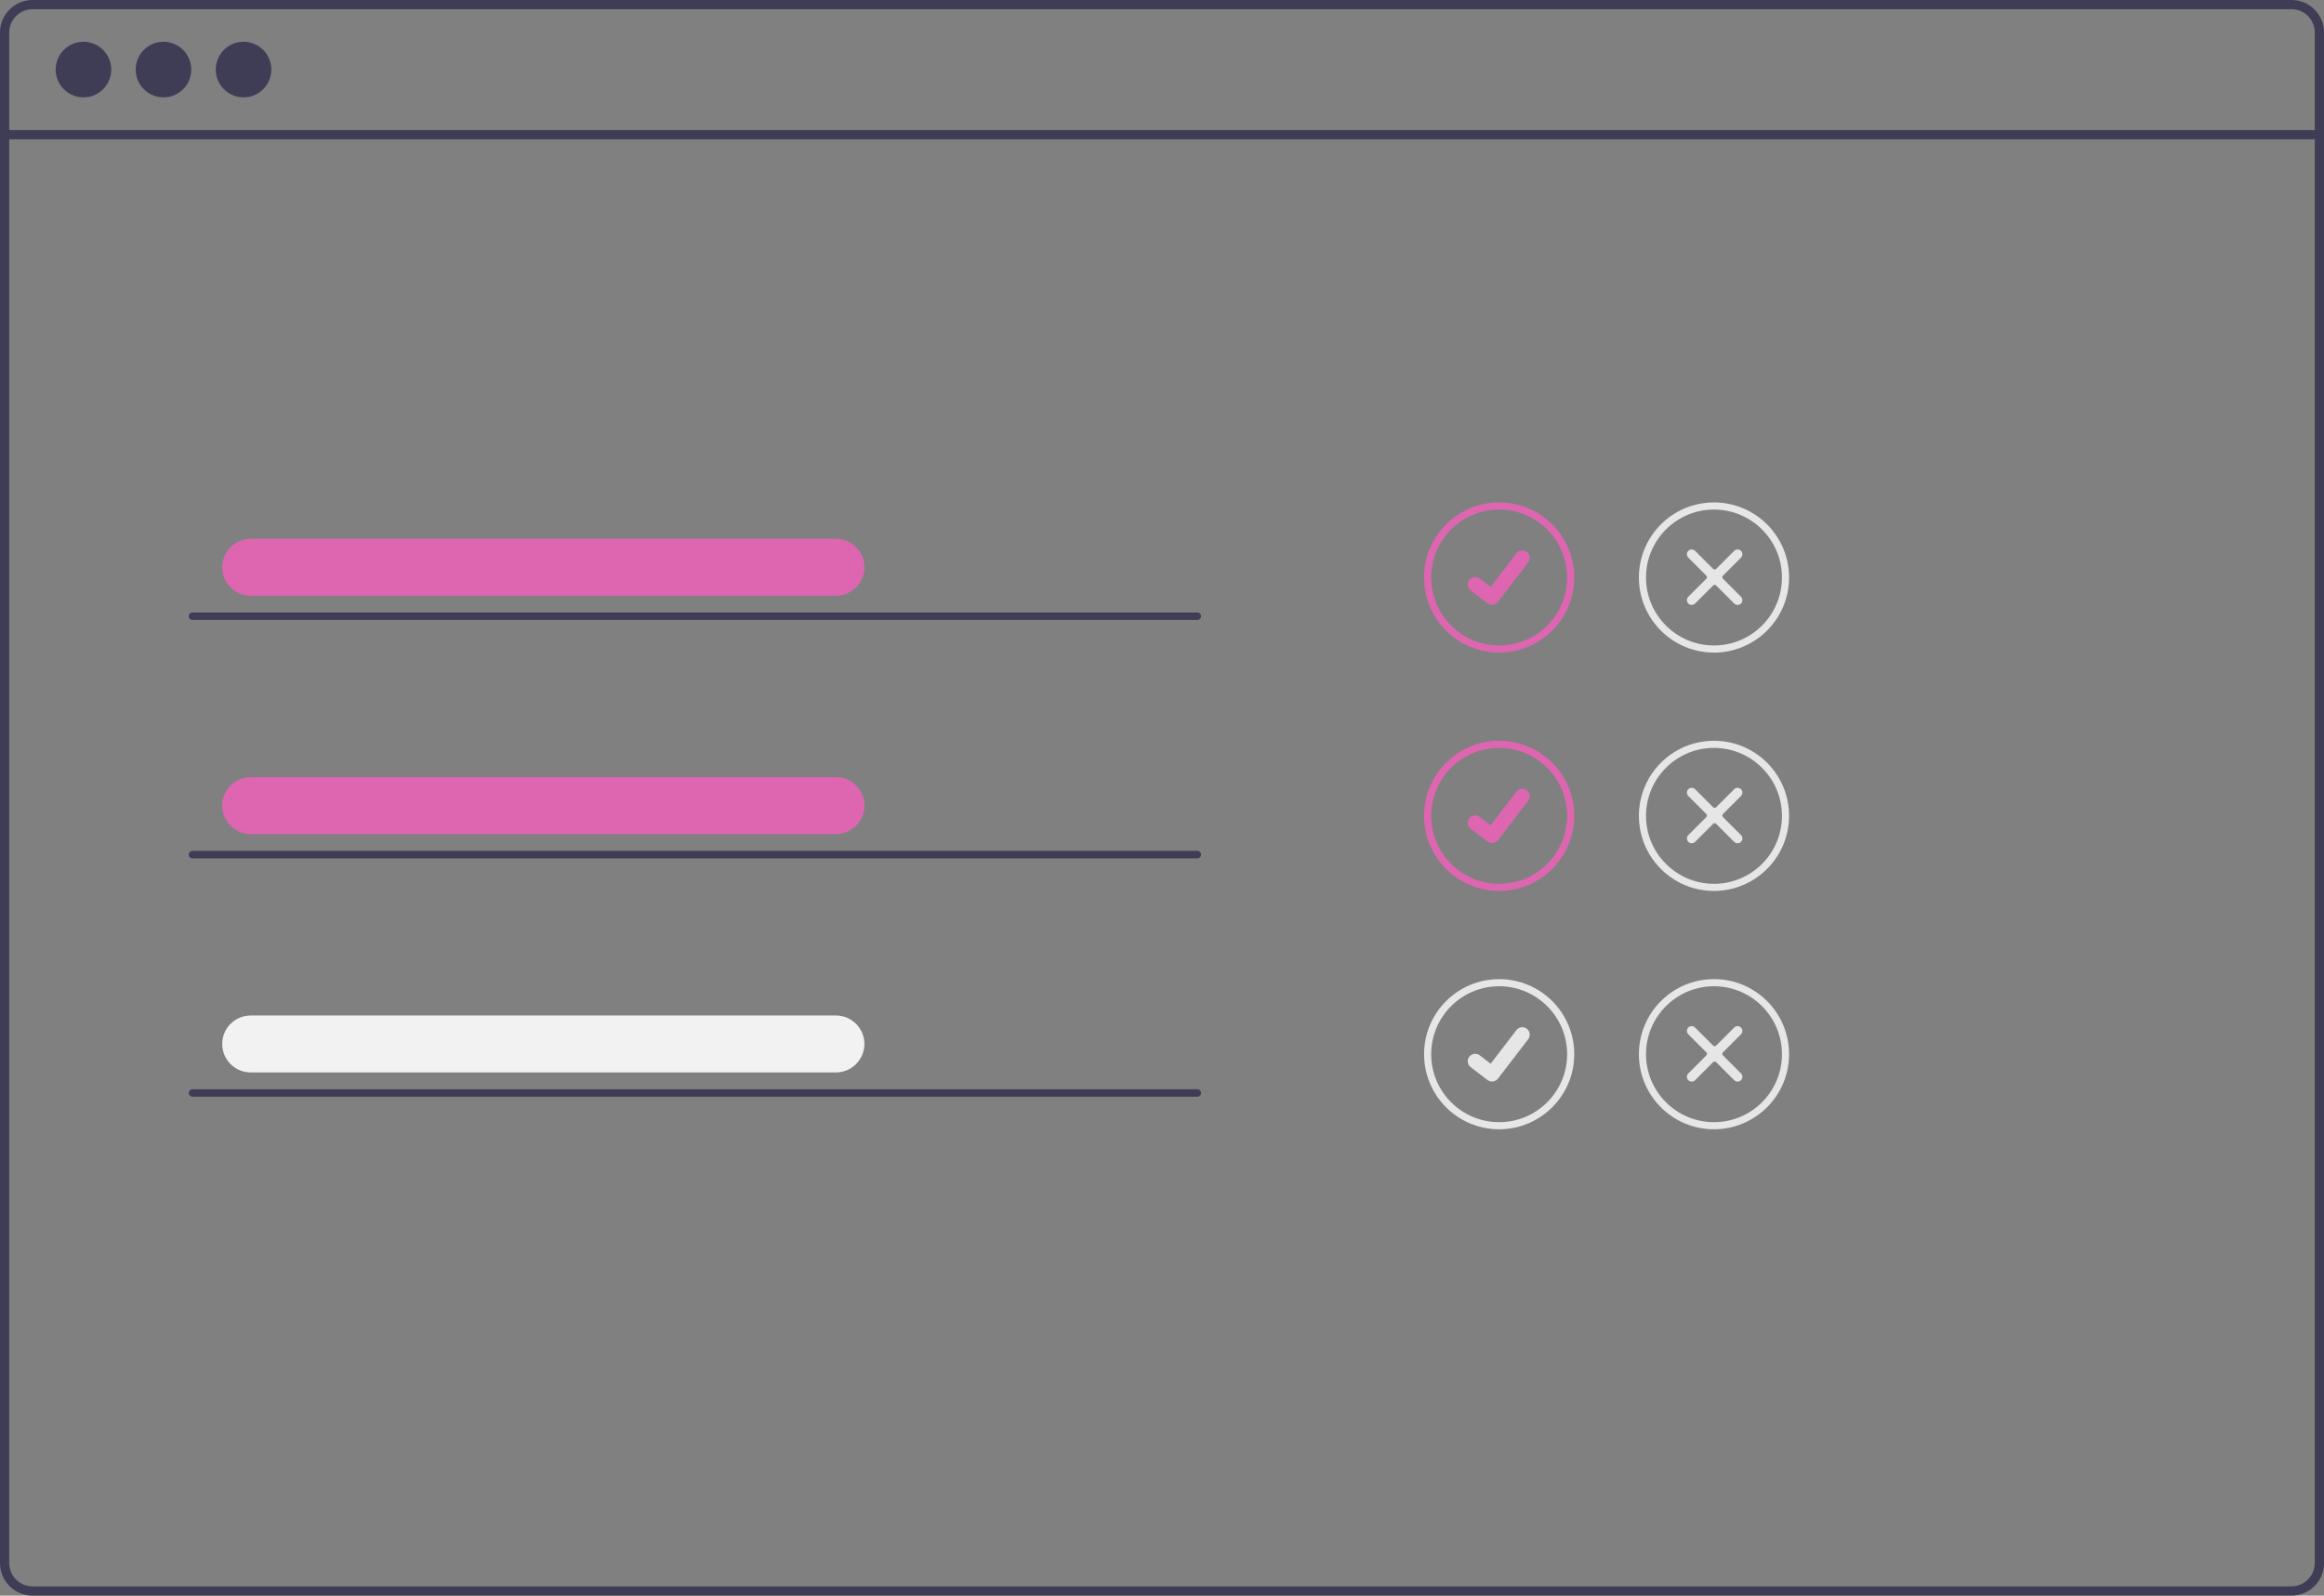 <?xml version="1.0" encoding="UTF-8"?>
<svg xmlns="http://www.w3.org/2000/svg" id="uuid-22e80cde-b102-42c3-ade8-94a065a3ddcd" width="349.43" height="239.93" viewBox="0 0 349.43 239.93">
  <rect x="0" y="0" width="349.43" height="239.93" fill="#808080" stroke="none"/>
  <path d="m344.55,0H4.88C2.19,0,0,2.19,0,4.88v230.17c0,2.69,2.19,4.88,4.88,4.88h339.67c1.43,0,2.78-.63,3.71-1.71.04-.04.07-.09.11-.13.29-.36.53-.75.7-1.18.25-.59.37-1.22.37-1.85V4.88C349.43,2.18,347.25,0,344.55,0Zm3.49,235.05c0,.68-.2,1.35-.58,1.91-.33.5-.79.91-1.32,1.19-.49.25-1.04.39-1.59.39H4.88c-1.92,0-3.48-1.56-3.49-3.49V4.88c0-1.92,1.56-3.48,3.49-3.49h339.67c1.93,0,3.49,1.56,3.49,3.49v230.17Z" fill="#3f3d56" stroke-width="0"></path>
  <rect x=".7" y="19.56" width="348.04" height="1.39" fill="#3f3d56" stroke-width="0"></rect>
  <circle cx="12.55" cy="10.46" r="4.18" fill="#3f3d56" stroke-width="0"></circle>
  <circle cx="24.58" cy="10.46" r="4.18" fill="#3f3d56" stroke-width="0"></circle>
  <circle cx="36.62" cy="10.46" r="4.18" fill="#3f3d56" stroke-width="0"></circle>
  <path d="m225.41,98.13c-6.23,0-11.29-5.05-11.29-11.29,0-6.23,5.05-11.29,11.29-11.29s11.29,5.05,11.29,11.29h0c0,6.23-5.06,11.28-11.29,11.29Zm0-21.51c-5.64,0-10.22,4.58-10.22,10.22s4.58,10.22,10.22,10.22,10.22-4.58,10.22-10.22h0c0-5.64-4.58-10.21-10.22-10.22Z" fill="#de66b1" stroke-width="0"></path>
  <path id="uuid-de8650b3-420b-4ce4-9fba-993f90433c41" d="m224.34,90.94c-.24,0-.48-.08-.67-.22h-.01s-2.53-1.94-2.53-1.94c-.49-.38-.59-1.08-.21-1.57.38-.49,1.08-.59,1.57-.21l1.64,1.26,3.87-5.05c.38-.49,1.08-.59,1.57-.21h0s0,0,0,0l-.02.03.02-.03c.49.38.58,1.08.21,1.57l-4.55,5.93c-.21.28-.54.44-.89.44h0Z" fill="#de66b1" stroke-width="0"></path>
  <path d="m257.71,98.13c-6.23,0-11.29-5.05-11.29-11.29,0-6.23,5.05-11.29,11.29-11.29s11.29,5.05,11.29,11.29h0c0,6.23-5.06,11.28-11.29,11.29Zm0-21.51c-5.64,0-10.22,4.58-10.22,10.22s4.58,10.22,10.22,10.22,10.22-4.58,10.22-10.22h0c0-5.64-4.58-10.21-10.22-10.22Z" fill="#e6e6e6" stroke-width="0"></path>
  <path d="m261.77,90.75c-.28.28-.74.28-1.02,0l-2.71-2.71c-.13-.13-.33-.13-.46,0l-2.71,2.71c-.28.28-.74.28-1.02,0s-.28-.74,0-1.02l2.71-2.71c.13-.13.13-.33,0-.46l-2.71-2.71c-.28-.28-.28-.74,0-1.02s.74-.28,1.02,0h0l2.71,2.71c.13.13.33.13.46,0l2.71-2.71c.28-.28.74-.28,1.02,0s.28.74,0,1.02l-2.71,2.71c-.13.13-.13.33,0,.46,0,0,0,0,0,0l2.71,2.71c.28.28.28.74,0,1.02Z" fill="#e6e6e6" stroke-width="0"></path>
  <path d="m225.41,133.97c-6.23,0-11.29-5.05-11.29-11.29,0-6.23,5.05-11.29,11.29-11.29s11.29,5.05,11.29,11.29c0,6.23-5.06,11.28-11.29,11.29Zm0-21.51c-5.64,0-10.22,4.58-10.22,10.22s4.58,10.22,10.22,10.22,10.22-4.58,10.22-10.22h0c0-5.64-4.58-10.21-10.22-10.22h0Z" fill="#de66b1" stroke-width="0"></path>
  <path id="uuid-800f56e4-7079-46db-a403-b68826441ad8" d="m224.34,126.78c-.24,0-.48-.08-.67-.22h-.01s-2.53-1.94-2.53-1.94c-.49-.38-.59-1.08-.21-1.57.38-.49,1.08-.59,1.57-.21l1.64,1.26,3.87-5.05c.38-.49,1.08-.59,1.57-.21h0s0,0,0,0l-.02.03.02-.03c.49.38.58,1.08.21,1.57l-4.55,5.93c-.21.28-.54.44-.89.44h0Z" fill="#de66b1" stroke-width="0"></path>
  <path d="m257.71,133.97c-6.23,0-11.29-5.05-11.29-11.29,0-6.23,5.05-11.29,11.29-11.29s11.29,5.05,11.29,11.29c0,6.23-5.06,11.28-11.29,11.29Zm0-21.51c-5.64,0-10.22,4.58-10.22,10.22s4.58,10.22,10.22,10.22,10.22-4.58,10.22-10.22h0c0-5.64-4.58-10.21-10.22-10.22h0Z" fill="#e6e6e6" stroke-width="0"></path>
  <path d="m261.77,126.59c-.28.28-.74.28-1.02,0l-2.71-2.71c-.13-.13-.33-.13-.46,0l-2.71,2.71c-.28.28-.74.28-1.02,0s-.28-.74,0-1.02h0l2.71-2.71c.12-.13.12-.33,0-.46l-2.71-2.71c-.28-.28-.28-.74,0-1.02s.74-.28,1.02,0h0l2.71,2.71c.13.13.33.13.46,0l2.71-2.71c.28-.28.74-.28,1.02,0s.28.74,0,1.02l-2.71,2.71c-.12.13-.12.33,0,.46l2.71,2.71c.28.28.28.74,0,1.02Z" fill="#e6e6e6" stroke-width="0"></path>
  <path d="m225.41,169.81c-6.23,0-11.29-5.05-11.29-11.29,0-6.23,5.05-11.29,11.29-11.29s11.29,5.05,11.29,11.29c0,6.23-5.06,11.28-11.29,11.29Zm0-21.51c-5.64,0-10.22,4.58-10.22,10.22s4.58,10.22,10.22,10.22,10.22-4.58,10.22-10.22h0c0-5.64-4.58-10.21-10.22-10.22Z" fill="#e6e6e6" stroke-width="0"></path>
  <path id="uuid-b744ea83-6874-40c5-87ec-9013bdb06130" d="m224.34,162.63c-.24,0-.48-.08-.67-.22h-.01s-2.53-1.94-2.53-1.94c-.49-.38-.59-1.08-.21-1.57.38-.49,1.08-.59,1.57-.21l1.64,1.26,3.87-5.05c.38-.49,1.08-.59,1.57-.21h0s0,0,0,0l-.02.03.02-.03c.49.38.58,1.08.21,1.57l-4.55,5.93c-.21.28-.54.44-.89.44h0Z" fill="#e6e6e6" stroke-width="0"></path>
  <path d="m257.71,169.81c-6.23,0-11.29-5.05-11.29-11.29,0-6.23,5.05-11.29,11.29-11.29s11.29,5.05,11.29,11.29c0,6.23-5.06,11.28-11.29,11.29Zm0-21.51c-5.64,0-10.22,4.58-10.22,10.22s4.58,10.22,10.22,10.22,10.22-4.58,10.22-10.22h0c0-5.64-4.58-10.21-10.22-10.22Z" fill="#e6e6e6" stroke-width="0"></path>
  <path d="m261.77,162.43c-.28.28-.74.28-1.02,0l-2.71-2.71c-.13-.13-.33-.13-.46,0l-2.71,2.71c-.28.28-.74.28-1.02,0s-.28-.74,0-1.02h0l2.71-2.71c.13-.13.13-.33,0-.46l-2.71-2.71c-.28-.28-.28-.74,0-1.02s.74-.28,1.02,0h0l2.71,2.71c.13.13.33.13.46,0l2.71-2.71c.28-.28.74-.28,1.02,0s.28.74,0,1.02l-2.71,2.71c-.13.13-.13.33,0,.46,0,0,0,0,0,0l2.71,2.71c.28.28.28.74,0,1.02Z" fill="#e6e6e6" stroke-width="0"></path>
  <path d="m125.7,89.58H37.69c-2.36,0-4.28-1.92-4.28-4.28s1.92-4.28,4.28-4.28h88c2.36,0,4.28,1.92,4.28,4.28s-1.92,4.28-4.28,4.28Z" fill="#de66b1" stroke-width="0"></path>
  <path d="m180.03,93.22H28.94c-.31,0-.56-.25-.56-.56s.25-.56.56-.56h151.09c.31,0,.56.25.56.56s-.25.56-.56.56Z" fill="#3f3d56" stroke-width="0"></path>
  <path d="m125.7,125.42H37.69c-2.36,0-4.28-1.92-4.28-4.28s1.92-4.28,4.28-4.28h88c2.36,0,4.28,1.92,4.28,4.28s-1.92,4.28-4.28,4.28Z" fill="#de66b1" stroke-width="0"></path>
  <path d="m180.03,129.07H28.94c-.31,0-.56-.25-.56-.56s.25-.56.56-.56h151.09c.31,0,.56.25.56.56s-.25.56-.56.56Z" fill="#3f3d56" stroke-width="0"></path>
  <path d="m125.7,161.26H37.69c-2.36,0-4.28-1.92-4.28-4.28s1.92-4.28,4.28-4.28h88c2.36,0,4.28,1.92,4.28,4.28s-1.92,4.28-4.28,4.28Z" fill="#f2f2f2" stroke-width="0"></path>
  <path d="m180.03,164.91H28.94c-.31,0-.56-.25-.56-.56s.25-.56.56-.56h151.09c.31,0,.56.25.56.56s-.25.56-.56.56Z" fill="#3f3d56" stroke-width="0"></path>
</svg>
